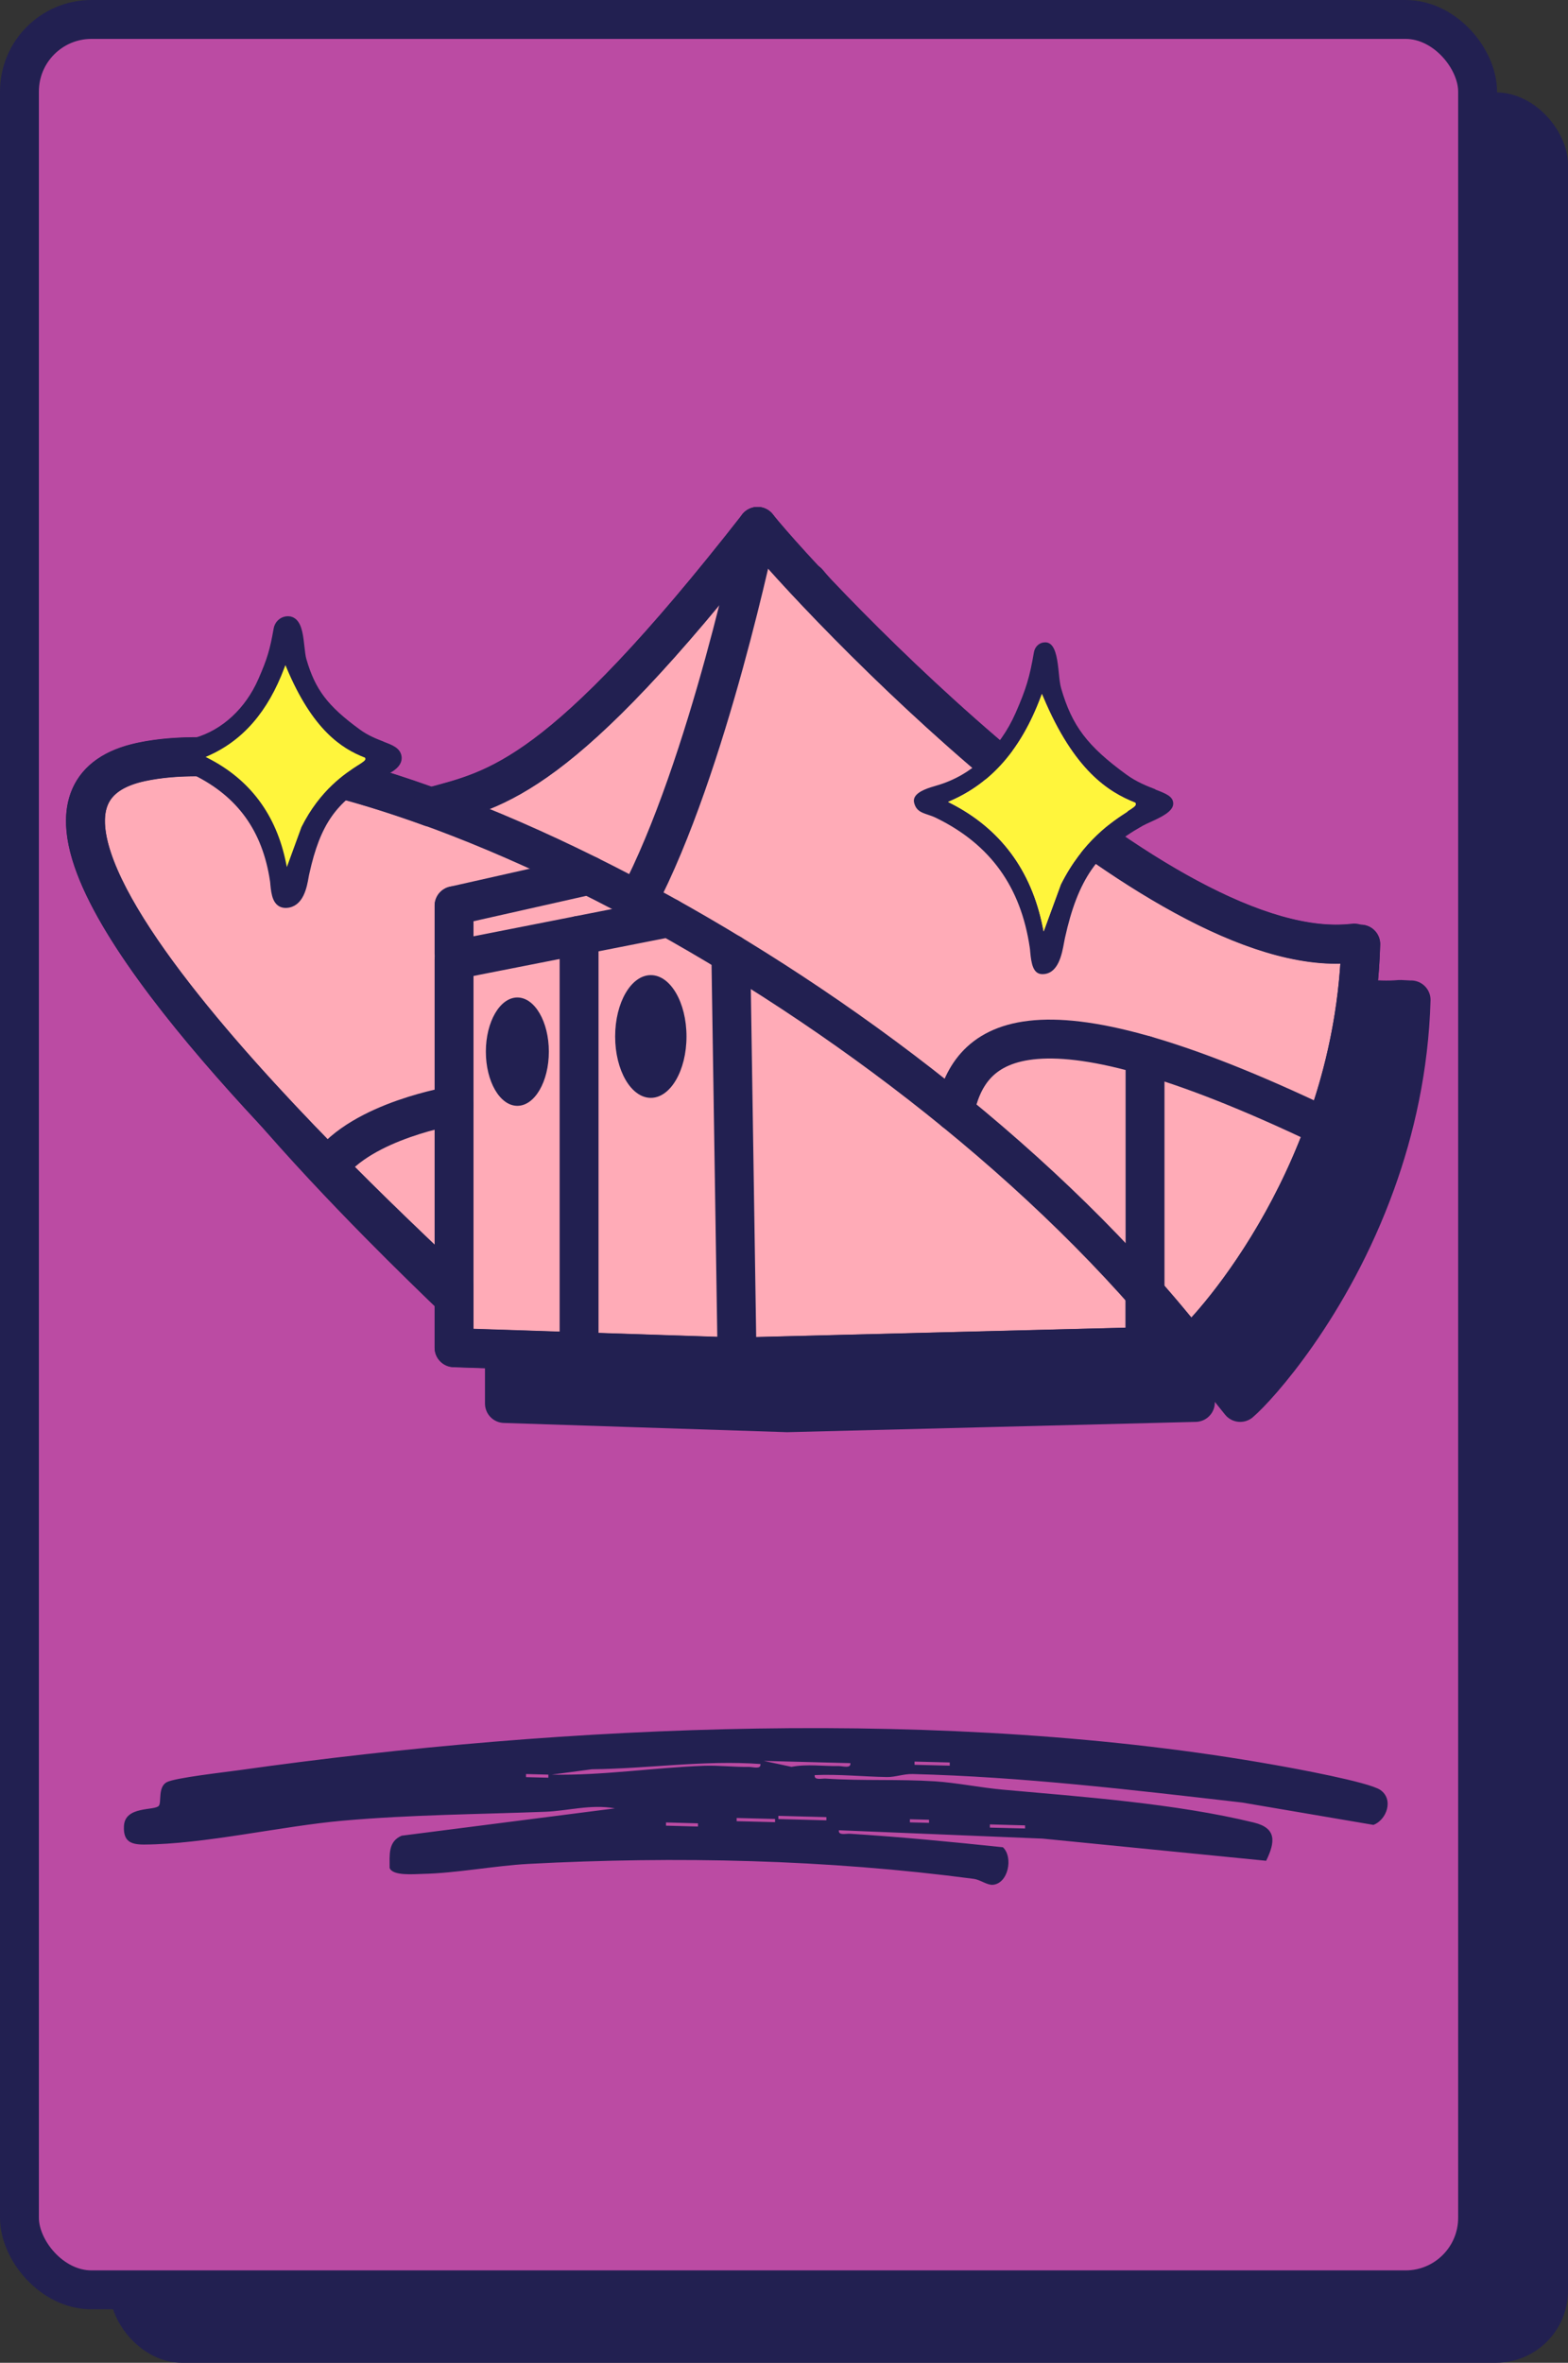 <?xml version="1.0" encoding="UTF-8"?>
<svg id="Layer_2" data-name="Layer 2" xmlns="http://www.w3.org/2000/svg" xmlns:xlink="http://www.w3.org/1999/xlink" viewBox="0 0 161.3 242.96">
  <rect x="0" y="0" width="161.3" height="242.96" fill="#333333" stroke="none"/>
  <defs>
    <style>
      .cls-1, .cls-2 {
        fill: none;
      }

      .cls-1, .cls-2, .cls-3, .cls-4, .cls-5, .cls-6 {
        stroke: #222051;
      }

      .cls-1, .cls-2, .cls-3, .cls-5, .cls-6 {
        stroke-width: 4px;
      }

      .cls-1, .cls-3, .cls-4 {
        stroke-miterlimit: 10;
      }

      .cls-7 {
        fill: #fff53c;
      }

      .cls-2, .cls-5, .cls-6 {
        stroke-linecap: round;
        stroke-linejoin: round;
      }

      .cls-3, .cls-8 {
        fill: #bb4ba3;
      }

      .cls-4, .cls-6, .cls-9 {
        fill: #222051;
      }

      .cls-5 {
        fill: #ffabb7;
      }

      .cls-10 {
        clip-path: url(#clippath);
      }
    </style>
    <clipPath id="clippath">
      <rect class="cls-3" x="2" y="2" width="150" height="233.46" rx="7.41" ry="7.41"/>
    </clipPath>
  </defs>
  <g id="Layer_1-2" data-name="Layer 1">
    <g>
      <g>
        <rect class="cls-9" x="11.3" y="9.5" width="150" height="233.46" rx="7.41" ry="7.41"/>
        <g>
          <rect class="cls-8" x="2" y="2" width="150" height="233.46" rx="7.41" ry="7.41"/>
          <g class="cls-10">
            <path class="cls-9" d="M83.81,182.53c-.09.57.74.33,1.14.36,3.73.25,7.5.04,11.23.28,2.17.14,4.71.65,6.9.85,8.25.74,17.88,1.43,25.91,3.39,2.34.57,2.21,1.98,1.26,3.93l-23-2.28-20.95-.86c-.09.57.74.33,1.14.36,5.26.33,10.51.84,15.73,1.39,1.09,1.03.55,3.74-1.05,3.86-.58.04-1.28-.52-1.94-.61-15.12-2-30.6-2.34-45.81-1.54-3.51.19-7.44.96-10.92,1.03-.85.02-3.08.23-3.37-.62.01-1.31-.19-2.7,1.24-3.31l21.94-2.81c-2.44-.45-4.85.26-7.16.35-6.86.26-13.83.3-20.76.91-6.41.56-14.3,2.43-20.53,2.46-1.37,0-2.14-.33-2.06-1.9.1-2.12,3.21-1.54,3.6-2.1.27-.39-.11-1.89.78-2.4.83-.47,6.12-1.05,7.5-1.25,33.63-4.74,73.06-6.49,106.53-.53,1.93.34,9.66,1.75,10.84,2.57,1.4.98.64,3.07-.71,3.59l-13.52-2.3c-11.2-1.29-22.62-2.65-33.89-2.93-.94-.02-1.76.32-2.63.31-2.49-.04-4.95-.31-7.43-.2M105.46,187.7l-3.63-.1v.33s3.62.09,3.62.09v-.33ZM97.71,181.23l-3.63-.09v.33s3.62.09,3.62.09v-.33ZM93.59,187.39l1.98.05v-.32s-1.97-.05-1.97-.05v.32ZM87.48,181.3l-8.91-.23,2.85.61c1.63-.31,3.26-.05,4.9-.08.41,0,1.22.28,1.16-.3M85.02,186.85l-4.95-.13v.33s4.94.13,4.94.13v-.33ZM79.73,187.04l-3.95-.1v.33s3.95.1,3.95.1v-.33ZM56.75,182.48c5.25.11,10.48-.72,15.7-.91,1.53-.05,3.08.14,4.62.12.4,0,1.22.28,1.16-.3-5.8-.42-11.55.48-17.34.54l-4.14.55ZM71.8,187.49l-3.29-.09v.33s3.29.09,3.29.09v-.33ZM54.1,182.74l2.31.06v-.32s-2.3-.06-2.3-.06v.32Z"/>
          </g>
          <rect class="cls-1" x="2" y="2" width="150" height="233.46" rx="7.41" ry="7.41"/>
        </g>
      </g>
      <g>
        <path class="cls-5" d="M111.32,96.98c-.15.02-.3.04-.46.05"/>
        <path class="cls-6" d="M145.16,102.82c-.2,6.98-1.65,13.32-3.64,18.82-4.6,12.74-12.13,21.03-13.94,22.57-1.47-1.86-3.01-3.7-4.61-5.51v5.51l-41.98,1.06-16.24-.53-12.86-.42v-6.34h-.48c-.95-1-6.2-5.81-12.48-12.18-14.69-14.9-35.04-38.34-19.22-41.71,7.17-1.52,17.74.28,29.77,4.64,6.83-1.85,13.36-2.91,33.63-28.85,6.01,7.44,41.14,44.67,60.92,42.89l1.13.06Z"/>
        <path class="cls-5" d="M139.98,97.09c-.2,6.98-1.65,13.32-3.64,18.82-4.6,12.74-12.13,21.03-13.94,22.57-1.47-1.86-3.01-3.7-4.61-5.51v5.51l-41.98,1.06-16.24-.53-12.86-.42v-6.34h-.48c-.95-1-6.2-5.81-12.48-12.18-14.69-14.9-35.04-38.34-19.22-41.71,7.17-1.52,17.74.28,29.77,4.64,6.83-1.85,13.36-2.91,33.63-28.85,6.01,7.44,41.14,44.67,60.92,42.89l1.13.06Z"/>
        <g>
          <path class="cls-2" d="M46.23,132.23c-3.17-3.36-54.27-49.09-31.7-53.89s78.86,23.44,107.87,60.13"/>
          <path class="cls-2" d="M77.93,54.13s-5.07,24.68-12.33,38.47"/>
          <path class="cls-2" d="M44.3,82.98c6.83-1.85,13.36-2.91,33.63-28.85"/>
          <path class="cls-2" d="M77.93,54.13c6.05,7.49,41.69,45.24,61.38,42.84"/>
          <path class="cls-2" d="M122.4,138.47c2.59-2.21,16.91-18.25,17.58-41.39"/>
          <path class="cls-2" d="M98.2,114.31c1.43-6.77,6.84-13.39,38.14,1.6"/>
          <polyline class="cls-2" points="46.71 98.71 46.71 138.57 75.82 139.53 75.18 98.07"/>
          <line class="cls-2" x1="46.71" y1="98.71" x2="68.81" y2="94.36"/>
          <line class="cls-2" x1="46.71" y1="93.13" x2="46.71" y2="98.07"/>
          <line class="cls-2" x1="46.71" y1="93.13" x2="60.57" y2="90.01"/>
          <ellipse class="cls-9" cx="53.22" cy="108.14" rx="3.24" ry="5.57"/>
          <ellipse class="cls-9" cx="66.95" cy="106.58" rx="3.67" ry="6.31"/>
          <line class="cls-2" x1="59.57" y1="96.18" x2="59.57" y2="138.99"/>
          <polyline class="cls-2" points="75.82 139.53 117.79 138.47 117.79 108.5"/>
          <path class="cls-2" d="M33.75,120.05c3.5-4.86,12.96-6.37,12.96-6.37"/>
        </g>
      </g>
      <g>
        <path class="cls-4" d="M39.27,76.72c-.72-.28-1.62-.63-2.52-1.28-3.43-2.5-4.77-4.27-5.72-7.55-.1-.35-.15-.84-.21-1.35-.11-1-.23-2.13-.75-2.53-.17-.13-.37-.17-.62-.13-.41.07-.74.41-.81.85-.38,2.18-.69,3.22-1.6,5.29-1.38,3.16-3.88,5.47-6.85,6.33l-.11.03c-.59.17-1.57.45-1.86.99-.09.17-.11.35-.05.56.19.66.61.8,1.18.99.24.08.51.17.79.31,4.68,2.3,7.34,6,8.13,11.3.02.11.03.25.04.4.1,1.02.25,1.93,1.06,1.93,1.39,0,1.71-1.74,1.89-2.77.03-.15.05-.28.08-.39,1.13-5.11,2.84-7.58,6.8-9.81.18-.1.42-.21.68-.32.84-.38,2-.9,2-1.61,0-.64-.63-.88-1.57-1.24M36.84,78.68c-1.27.82-3.91,2.52-5.83,6.37l-1.5,4.11-.08-.39c-1-4.98-3.71-8.62-8.07-10.83l-.21-.11.22-.09c3.61-1.58,6.19-4.55,7.89-9.09l.1-.26.11.26c2.7,6.45,5.71,8.33,8.03,9.24h.03s.02.03.02.03c.03.04.04.09.04.14-.03.16-.25.3-.74.62"/>
        <path class="cls-7" d="M36.84,78.68c-1.27.82-3.91,2.52-5.83,6.37l-1.5,4.11-.08-.39c-1-4.98-3.71-8.62-8.07-10.83l-.21-.11.22-.09c3.61-1.58,6.19-4.55,7.89-9.09l.1-.26.11.26c2.7,6.45,5.71,8.33,8.03,9.24h.03s.02.03.02.03c.03.04.04.09.04.14-.03.16-.25.3-.74.62"/>
      </g>
      <g>
        <path class="cls-9" d="M118.85,81.16c-.85-.33-1.91-.74-2.96-1.5-4.04-2.94-5.61-5.02-6.73-8.88-.12-.41-.18-.98-.24-1.59-.12-1.18-.27-2.51-.88-2.97-.2-.15-.44-.2-.73-.15-.48.08-.86.48-.95,1-.44,2.57-.81,3.79-1.88,6.23-1.63,3.72-4.56,6.43-8.05,7.45l-.13.04c-.69.2-1.84.53-2.19,1.16-.11.2-.13.41-.06.65.22.77.71.94,1.39,1.17.28.09.6.2.93.37,5.51,2.71,8.64,7.06,9.56,13.29.02.13.04.3.05.47.11,1.2.3,2.27,1.25,2.27,1.63,0,2.01-2.04,2.23-3.26.03-.18.06-.33.09-.46,1.33-6.01,3.34-8.92,8-11.54.21-.12.49-.24.79-.38.99-.45,2.35-1.06,2.35-1.89,0-.75-.74-1.03-1.85-1.46M115.99,83.46c-1.49.96-4.6,2.97-6.86,7.49l-1.77,4.83-.09-.45c-1.18-5.86-4.37-10.14-9.49-12.74l-.25-.13.25-.11c4.25-1.85,7.28-5.35,9.28-10.69l.12-.31.13.3c3.18,7.58,6.72,9.79,9.44,10.87h.03s.02.04.02.04c.04.05.05.11.04.16-.03.18-.29.35-.87.72"/>
        <path class="cls-7" d="M115.99,83.46c-1.49.96-4.6,2.97-6.86,7.49l-1.77,4.83-.09-.45c-1.18-5.86-4.37-10.14-9.49-12.74l-.25-.13.25-.11c4.25-1.85,7.28-5.35,9.28-10.69l.12-.31.13.3c3.18,7.58,6.72,9.79,9.44,10.87h.03s.02.04.02.04c.04.05.05.11.04.16-.03.18-.29.35-.87.72"/>
      </g>
    </g>
  </g>
</svg>